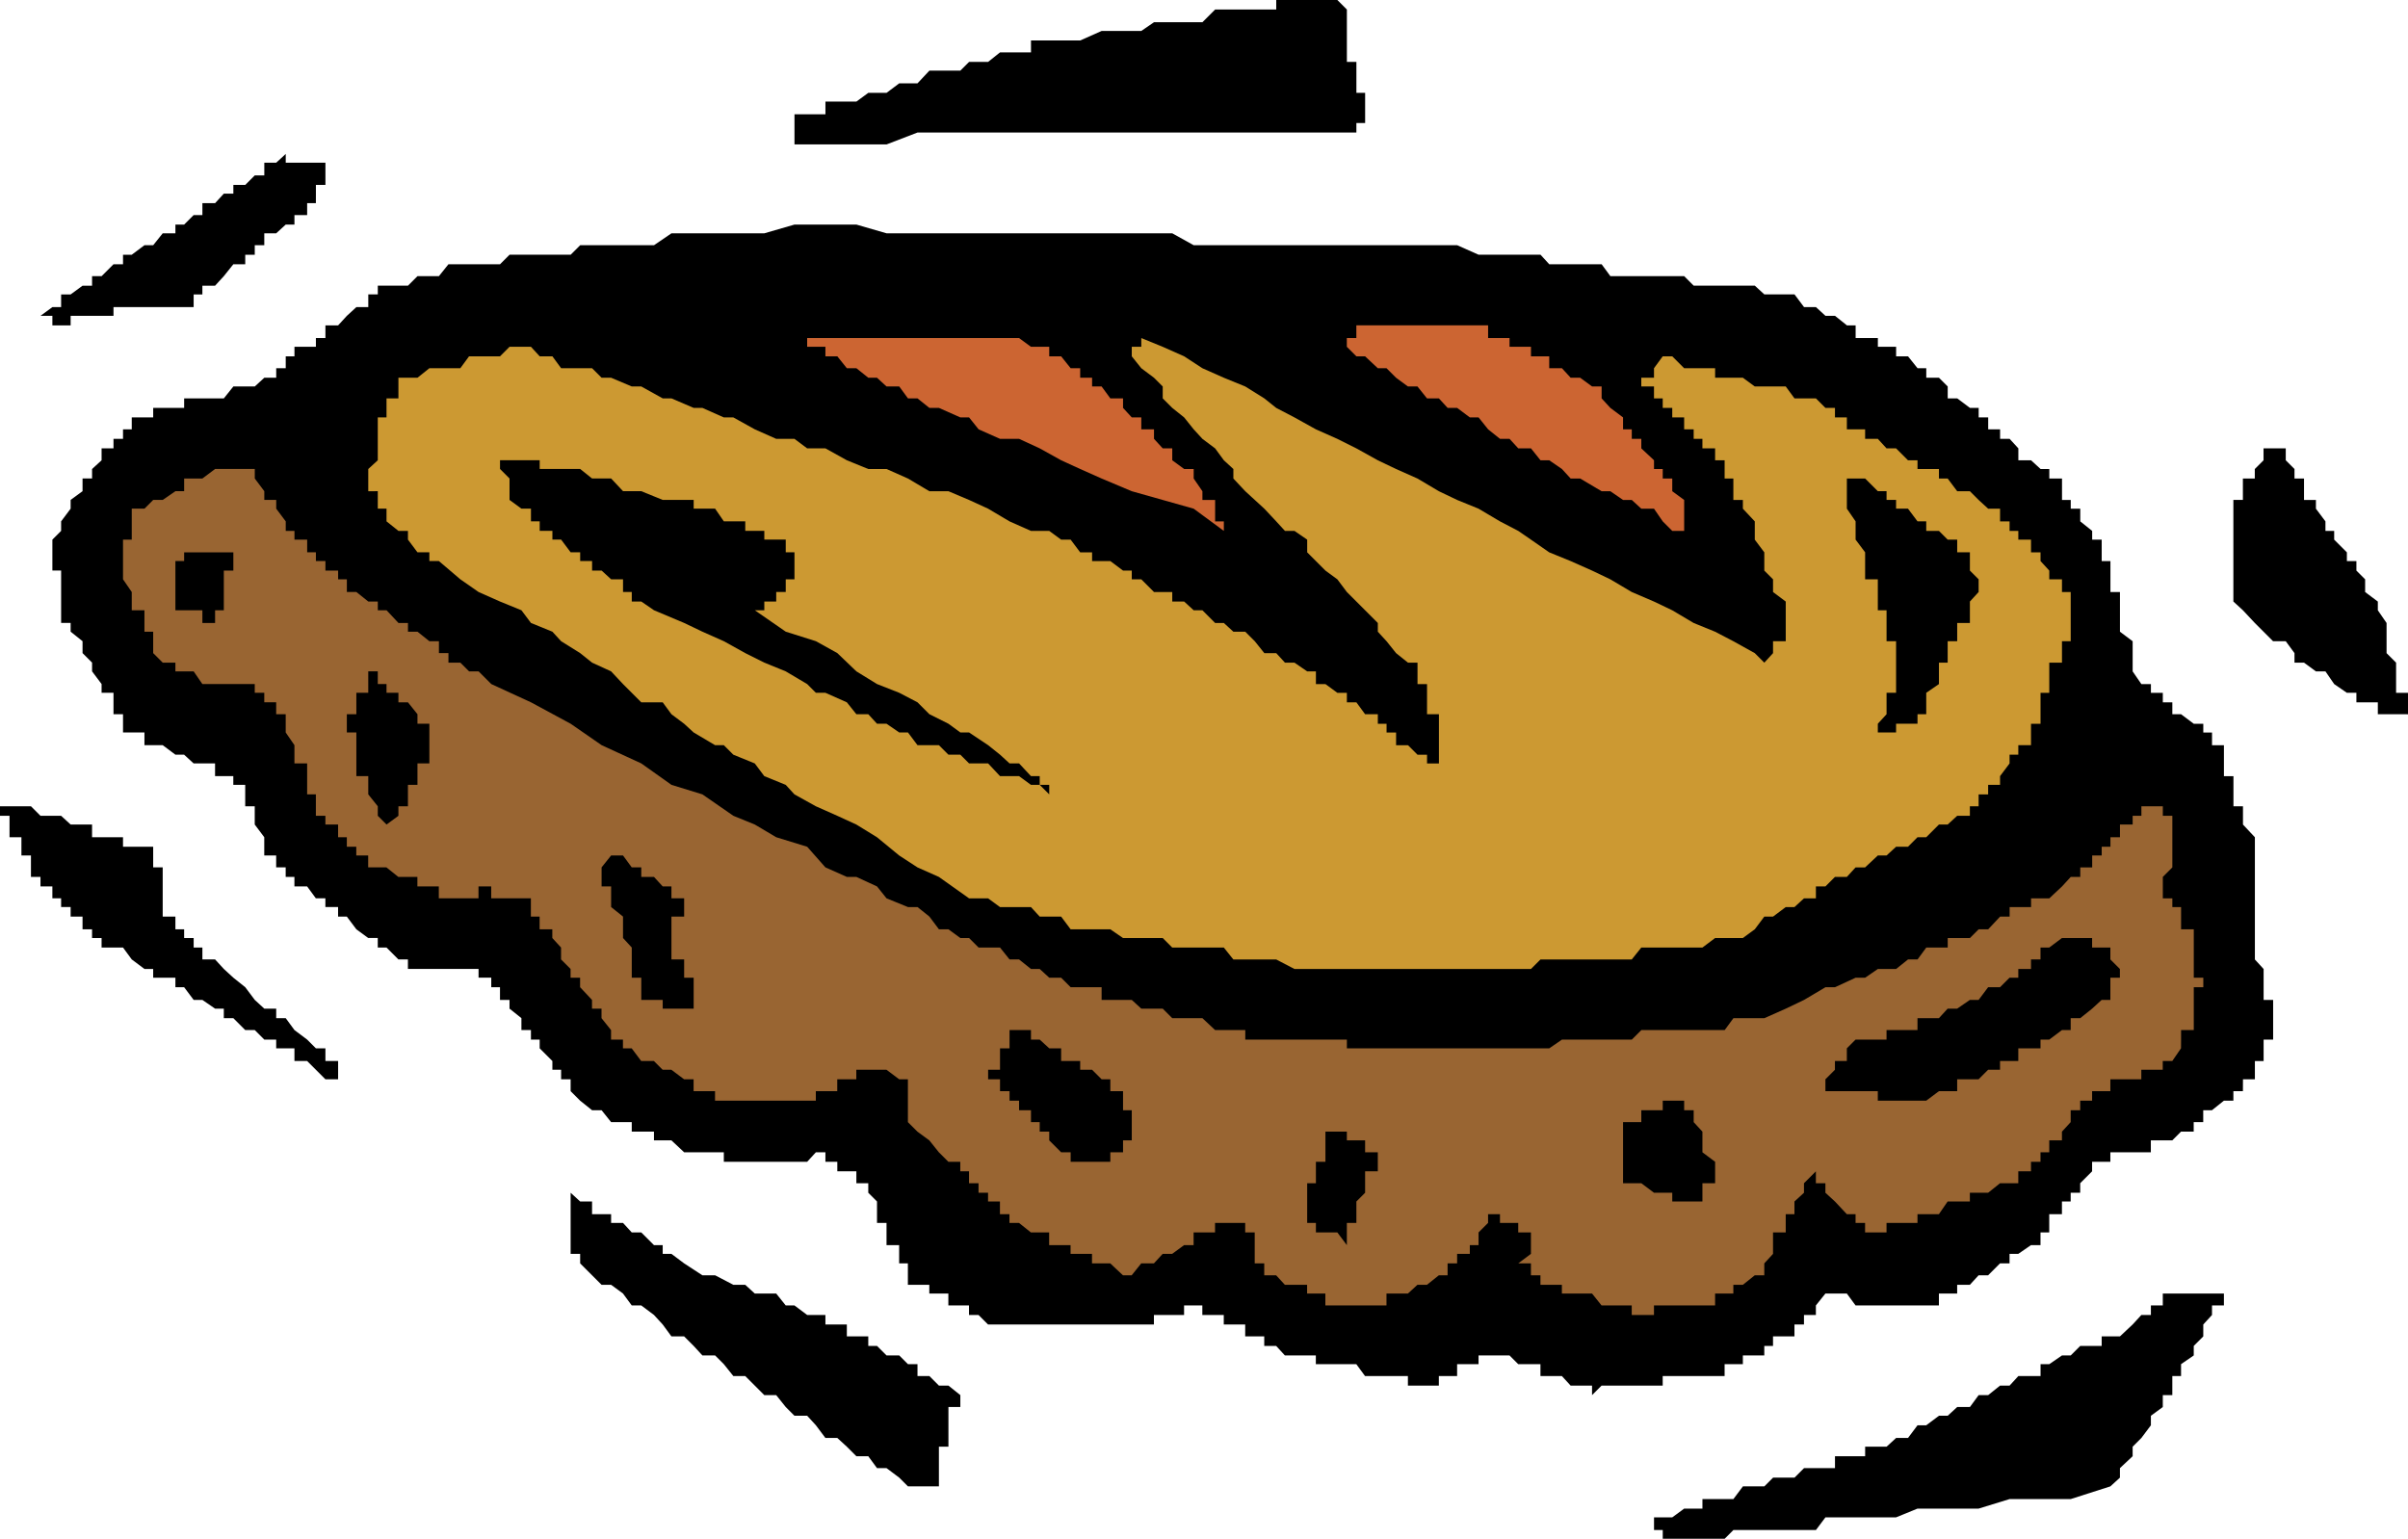 <?xml version="1.0" encoding="UTF-8" standalone="no"?>
<svg
   version="1.0"
   width="129.724mm"
   height="82.906mm"
   id="svg20"
   sodipodi:docname="Pie 06.wmf"
   xmlns:inkscape="http://www.inkscape.org/namespaces/inkscape"
   xmlns:sodipodi="http://sodipodi.sourceforge.net/DTD/sodipodi-0.dtd"
   xmlns="http://www.w3.org/2000/svg"
   xmlns:svg="http://www.w3.org/2000/svg">
  <sodipodi:namedview
     id="namedview20"
     pagecolor="#ffffff"
     bordercolor="#000000"
     borderopacity="0.25"
     inkscape:showpageshadow="2"
     inkscape:pageopacity="0.0"
     inkscape:pagecheckerboard="0"
     inkscape:deskcolor="#d1d1d1"
     inkscape:document-units="mm" />
  <defs
     id="defs1">
    <pattern
       id="WMFhbasepattern"
       patternUnits="userSpaceOnUse"
       width="6"
       height="6"
       x="0"
       y="0" />
  </defs>
  <path
     style="fill:#000000;fill-opacity:1;fill-rule:evenodd;stroke:none"
     d="m 429.694,302.681 -8.08,2.586 h -6.141 -6.302 l -6.302,1.939 h -6.302 -6.141 l -4.363,1.778 h -6.302 -3.717 -4.363 l -1.939,2.586 h -4.363 -1.778 -4.363 -1.939 -2.424 -1.939 l -1.778,1.778 h -1.939 -2.586 -1.778 -1.939 -2.424 -1.939 v -1.778 h -1.778 v -2.586 h 1.778 1.939 l 2.424,-1.778 h 1.939 1.778 v -1.939 h 2.586 1.939 1.778 l 1.939,-2.586 h 2.424 1.939 l 1.778,-1.778 h 2.586 1.778 l 1.939,-1.939 h 2.424 1.939 1.939 v -2.424 h 2.424 1.778 1.939 v -1.939 h 2.586 1.778 l 1.939,-1.778 h 2.424 l 1.939,-2.586 h 1.778 l 2.586,-1.939 h 1.778 l 1.939,-1.778 h 2.586 l 1.778,-2.424 h 1.939 l 2.424,-1.939 h 1.939 l 1.778,-1.939 h 2.586 1.939 v -2.424 h 1.778 l 2.586,-1.778 h 1.778 l 1.939,-1.939 h 2.424 1.939 v -1.939 h 1.778 1.939 l 2.586,-2.424 1.778,-1.939 h 1.939 v -1.939 h 2.424 v -2.424 h 1.939 1.778 2.586 1.939 1.778 2.424 v 2.424 h -2.424 v 1.939 l -1.778,1.939 v 2.424 l -1.939,1.939 v 1.939 l -2.586,1.778 v 2.424 h -1.778 v 1.939 1.939 h -1.939 v 2.424 l -2.424,1.778 v 1.939 l -1.939,2.586 -1.778,1.778 v 1.939 l -2.586,2.424 v 1.939 z"
     id="path1" />
  <path
     style="fill:#000000;fill-opacity:1;fill-rule:evenodd;stroke:none"
     d="m 456.681,222.203 h -1.939 v 1.939 h -1.939 l -2.424,1.939 h -1.778 v 2.424 h -1.939 v 1.939 h -2.586 l -1.778,1.778 h -1.939 -2.424 v 2.424 h -1.939 -1.778 -2.586 -1.939 v 1.939 h -1.778 -1.939 v 1.939 l -2.424,2.424 v 1.939 h -1.939 v 1.778 h -1.778 v 2.586 h -2.586 v 1.778 1.939 h -1.778 v 2.586 h -1.939 l -2.586,1.778 h -1.778 v 1.939 h -1.939 l -2.424,2.424 h -1.939 l -1.778,1.939 h -2.586 v 1.778 h -1.939 -1.778 v 2.424 h -2.586 -1.778 -1.939 -2.424 -1.939 -1.778 -2.586 -1.939 l -1.778,-2.424 h -2.424 -1.939 l -1.939,2.424 v 1.939 h -2.424 v 1.939 h -1.939 v 2.424 h -1.778 -2.586 v 1.939 h -1.778 v 1.939 h -1.939 -2.424 v 1.778 h -1.939 -1.778 v 2.424 h -1.939 -2.586 -1.778 -1.939 -2.424 -1.939 v 1.939 h -1.778 -2.586 -1.939 -1.778 -2.586 -1.778 l -1.939,1.939 v -1.939 h -2.424 -1.939 l -1.778,-1.939 h -2.586 -1.778 v -2.424 h -1.939 -2.586 l -1.778,-1.778 h -1.939 -2.424 -1.939 v 1.778 h -1.778 -2.586 v 2.424 h -1.939 -1.778 v 1.939 h -2.424 -1.939 -1.939 v -1.939 h -2.424 -1.939 -1.778 -2.586 l -1.778,-2.424 h -1.939 -1.939 -2.424 -1.939 v -1.778 h -1.778 -2.586 -1.939 l -1.778,-1.939 h -2.424 v -1.939 h -1.939 -1.939 v -2.424 h -2.424 -1.939 v -1.939 h -1.778 -2.586 v -1.939 h -1.778 -1.939 v 1.939 h -2.424 -1.939 -1.778 v 1.939 h -2.586 -1.939 -1.778 -2.586 -1.778 -1.939 -2.424 -1.939 -1.939 -2.424 -1.939 -1.778 -2.424 -1.939 -1.939 -2.424 l -1.939,-1.939 h -1.939 v -1.939 h -1.778 -2.424 v -2.424 h -1.939 -1.939 v -1.778 h -2.424 -1.939 v -1.939 -2.424 h -1.778 v -1.939 -1.778 H 180.507 v -2.586 -1.939 h -1.939 v -1.778 -2.586 l -1.778,-1.778 v -1.939 h -2.424 v -2.424 h -1.939 -1.939 v -1.939 h -2.424 v -1.939 h -1.939 l -1.778,1.939 h -2.586 -1.778 -1.939 -2.424 -1.939 -1.939 -2.424 -1.939 v -1.939 h -1.778 -2.586 -1.778 -1.939 l -2.586,-2.424 h -1.778 -1.778 v -1.778 h -2.586 -1.939 v -1.939 h -1.778 -2.424 l -1.939,-2.424 h -1.939 l -2.424,-1.939 -1.939,-1.939 v -2.424 h -1.939 v -1.939 h -1.778 v -1.778 l -2.586,-2.586 v -1.778 h -1.778 v -1.939 h -1.939 v -2.424 l -2.424,-1.939 v -1.778 h -1.939 v -2.586 h -1.778 v -1.939 h -2.586 v -1.778 h -1.939 -1.778 -2.424 -1.939 -1.939 -2.424 -1.939 v -1.939 h -1.939 l -2.424,-2.424 h -1.778 v -1.939 h -1.939 l -2.424,-1.778 -1.939,-2.586 h -1.778 v -1.939 h -2.586 v -1.778 h -1.939 l -1.778,-2.424 h -2.586 v -1.939 h -1.778 v -1.939 h -1.939 v -2.424 h -2.424 v -1.778 -1.939 l -1.939,-2.586 v -1.778 -1.939 h -1.939 v -2.424 -1.939 h -2.424 v -1.778 h -1.939 -1.778 v -2.586 h -2.586 -1.778 l -1.939,-1.778 H 35.714 l -2.586,-1.939 h -1.939 -1.778 v -2.586 H 26.826 25.048 v -1.778 -1.939 h -1.939 v -2.424 -1.939 h -2.424 v -1.778 l -1.939,-2.586 v -1.778 l -1.939,-1.939 v -2.424 l -2.424,-1.939 v -1.778 h -1.939 v -2.586 -1.778 -1.939 -2.586 -1.778 h -1.778 v -1.939 -1.778 -2.586 l 1.778,-1.778 v -1.939 l 1.939,-2.586 v -1.778 l 2.424,-1.778 v -2.586 h 1.939 V 95.507 l 1.939,-1.778 v -2.424 h 2.424 v -1.939 h 1.939 v -1.939 h 1.778 v -2.424 h 2.586 1.778 v -1.939 h 1.939 2.586 1.778 V 81.124 h 1.939 1.778 2.586 1.778 l 1.939,-2.424 h 2.424 1.939 l 1.939,-1.778 h 2.424 v -1.939 h 1.939 v -2.424 h 1.778 v -1.939 h 2.586 1.778 v -1.778 h 1.939 v -2.586 h 2.586 l 1.778,-1.939 1.939,-1.778 h 2.424 v -2.586 h 1.939 v -1.778 h 1.778 2.424 1.939 l 1.939,-1.939 h 2.424 1.939 l 1.939,-2.424 h 2.424 1.778 1.939 2.586 1.778 l 1.939,-1.939 h 2.424 1.939 1.778 2.586 3.717 l 1.939,-1.939 h 2.424 3.878 2.424 3.717 2.586 l 3.555,-2.424 h 4.525 4.363 6.141 3.878 l 6.141,-1.778 h 6.302 6.302 l 6.141,1.778 h 6.302 6.302 4.202 6.302 6.302 3.717 6.302 4.363 4.363 3.717 6.302 l 4.363,2.424 h 4.363 3.717 2.424 3.878 4.202 4.525 1.778 4.363 1.939 3.717 2.586 1.778 1.939 2.424 1.939 1.939 2.424 1.778 1.939 l 4.363,1.939 h 1.939 2.424 1.939 1.778 2.586 1.939 l 1.778,1.939 h 2.586 1.778 1.939 2.424 1.939 l 1.778,2.424 h 2.586 1.778 1.939 2.586 3.717 2.424 l 1.939,1.939 h 1.778 2.586 1.939 1.778 1.939 2.424 l 1.939,1.778 h 1.778 2.586 1.778 l 1.939,2.586 h 2.424 l 1.939,1.778 h 1.939 l 2.424,1.939 h 1.778 v 2.586 h 1.939 2.586 v 1.778 h 1.778 1.939 v 1.939 h 2.424 l 1.939,2.424 h 1.778 v 1.939 h 2.586 l 1.778,1.778 v 2.424 h 1.939 l 2.586,1.939 h 1.778 v 1.939 h 1.939 v 2.424 h 2.424 v 1.939 h 1.939 l 1.778,1.939 v 2.424 h 2.586 l 1.939,1.778 h 1.778 v 1.939 h 2.586 v 2.586 1.778 h 1.778 v 1.778 h 1.939 v 2.586 l 2.424,1.939 v 1.778 h 1.939 v 2.586 1.778 h 1.778 v 1.939 1.778 2.586 h 1.939 v 1.939 1.778 2.586 1.778 l 2.586,1.939 v 2.424 1.939 1.778 l 1.778,2.586 h 1.939 v 1.778 h 2.424 v 1.939 h 1.939 v 2.424 h 1.778 l 2.586,1.939 h 1.939 v 1.778 h 1.778 v 2.586 h 2.424 v 1.939 1.778 2.586 h 1.939 v 1.778 1.939 2.424 h 1.939 v 1.939 1.778 l 2.424,2.586 v 1.939 1.778 2.424 1.939 1.939 2.424 1.778 1.939 2.586 1.778 1.939 2.424 l 1.778,1.939 v 1.778 1.939 2.586 h 1.939 v 1.778 1.939 2.424 1.939 h -1.939 v 1.778 2.586 h -1.778 v 1.778 1.939 h -2.424 z"
     id="path2" />
  <path
     style="fill:#000000;fill-opacity:1;fill-rule:evenodd;stroke:none"
     d="m 487.87,145.442 h -1.939 -1.778 v -2.424 h -2.586 -1.778 v -1.939 h -1.939 l -2.586,-1.778 -1.778,-2.586 h -1.939 l -2.424,-1.778 h -1.939 v -1.939 l -1.778,-2.424 h -2.586 l -1.939,-1.939 -1.778,-1.778 -2.424,-2.586 -1.939,-1.778 v -1.939 -2.586 -1.778 -1.939 -1.778 -2.586 -1.778 -1.939 -2.586 -1.778 h 1.939 v -1.778 -2.586 h 2.424 V 95.507 l 1.778,-1.778 v -2.424 h 1.939 v -1.939 1.939 h 2.586 v 2.424 l 1.778,1.778 v 1.939 h 1.939 v 2.586 1.778 h 2.424 v 1.778 l 1.939,2.586 v 1.939 h 1.778 v 1.778 l 2.586,2.586 v 1.778 h 1.939 v 1.939 l 1.778,1.778 v 2.586 l 2.586,1.939 v 1.778 l 1.778,2.586 v 1.778 1.939 2.424 l 1.939,1.939 v 1.778 2.586 1.778 h 2.424 v 1.939 2.424 z"
     id="path3" />
  <path
     style="fill:#996532;fill-opacity:1;fill-rule:evenodd;stroke:none"
     d="m 444.076,213.476 -1.778,2.586 h -1.939 v 1.778 h -2.424 -1.939 v 1.939 h -1.778 -2.586 -1.939 v 2.424 h -1.778 -1.939 v 1.939 h -2.424 v 1.939 h -1.939 v 2.424 l -1.778,1.939 v 1.778 h -2.586 v 2.424 h -1.778 v 1.939 h -1.939 v 1.939 h -2.586 v 2.424 h -1.778 -1.939 l -2.424,1.939 h -1.939 -1.778 v 1.778 h -2.586 -1.939 l -1.778,2.586 h -2.586 -1.778 v 1.778 h -1.939 -2.424 -1.939 v 1.939 h -1.778 -2.586 v -1.939 h -1.939 v -1.778 h -1.778 l -2.424,-2.586 -1.939,-1.778 v -1.939 h -1.939 v -2.424 l -2.424,2.424 v 1.939 l -1.939,1.778 v 2.586 h -1.778 v 1.778 1.939 h -2.586 v 2.586 1.778 l -1.778,1.939 v 2.424 h -1.939 l -2.424,1.939 h -1.939 v 1.778 h -1.778 -1.939 v 2.424 h -2.586 -1.778 -1.939 -2.424 -1.939 -1.778 v 1.939 h -2.586 -1.939 v -1.939 h -1.778 -2.586 -1.778 l -1.939,-2.424 h -2.424 -1.939 -1.778 v -1.778 h -2.586 -1.778 v -1.939 h -1.939 v -2.424 h -2.586 l 2.586,-1.939 v -1.778 -2.586 h -2.586 v -1.939 h -1.778 -1.939 v -1.778 h -2.424 v 1.778 l -1.939,1.939 v 2.586 h -1.778 v 1.778 h -2.586 v 1.939 h -1.939 v 2.424 h -1.778 l -2.424,1.939 h -1.939 l -1.939,1.778 h -2.424 -1.939 v 2.424 h -1.778 -2.586 -1.778 -1.939 -1.939 -2.424 v -2.424 h -1.939 -1.778 v -1.778 h -2.586 -1.939 l -1.778,-1.939 h -2.424 v -2.424 h -1.939 v -1.939 -1.778 -2.586 h -1.939 v -1.939 h -2.424 -1.939 -1.778 v 1.939 h -2.586 -1.778 v 2.586 h -1.939 l -2.424,1.778 h -1.939 l -1.778,1.939 h -2.586 l -1.939,2.424 h -1.778 l -2.586,-2.424 h -1.778 -1.939 v -1.939 h -2.424 -1.939 v -1.778 h -1.939 -2.424 v -2.586 h -1.939 -1.778 l -2.424,-1.939 h -1.939 v -1.778 h -1.939 v -2.586 h -2.424 V 242.888 h -1.939 v -1.939 h -1.939 v -2.424 h -1.778 v -1.939 h -2.424 l -1.939,-1.939 -1.939,-2.424 -2.424,-1.778 -1.939,-1.939 v -2.424 -1.939 -1.939 -2.424 h 1.939 -1.939 -1.778 l -2.586,-1.939 h -1.939 -1.778 -2.424 v 1.939 h -1.939 -1.939 v 2.424 h -2.424 -1.939 v 1.939 h -1.778 -2.586 -1.778 -1.939 -2.424 -1.939 -1.939 -2.424 -1.939 -1.778 v -1.939 h -2.586 -1.778 v -2.424 h -1.939 l -2.586,-1.939 h -1.778 l -1.778,-1.778 h -2.586 l -1.939,-2.586 h -1.778 v -1.778 h -2.424 v -1.939 l -1.939,-2.424 v -1.939 h -1.939 v -1.778 l -2.424,-2.586 v -1.939 h -1.939 v -1.778 l -1.939,-1.939 v -2.424 l -1.778,-1.939 v -1.778 h -2.586 v -2.586 h -1.778 v -1.939 -1.778 h -1.939 -2.424 -1.939 -1.778 v -2.424 h -2.586 v 2.424 h -1.939 -1.778 -2.424 -1.939 v -2.424 h -1.939 -2.424 v -1.939 h -1.939 -1.939 l -2.424,-1.939 h -1.778 -1.939 v -2.424 h -2.424 v -1.778 H 70.619 v -1.939 h -1.778 v -2.586 h -2.586 v -1.778 h -1.939 v -1.939 -2.424 h -1.778 v -1.939 -1.778 -2.586 h -2.586 v -1.778 -1.939 l -1.778,-2.586 v -1.778 -1.939 h -1.939 v -2.424 h -2.424 v -1.939 h -1.939 v -1.778 H 49.934 47.51 45.571 43.794 41.208 L 39.43,136.715 H 37.491 35.714 v -1.778 h -2.586 l -1.939,-1.939 v -2.424 -1.939 h -1.778 v -1.778 -2.586 H 26.826 v -1.778 -1.939 l -1.778,-2.586 v -1.778 -1.939 -1.778 -2.586 h 1.778 v -1.778 -1.939 -2.586 h 2.586 l 1.778,-1.778 h 1.939 l 2.586,-1.778 h 1.778 v -2.586 h 1.939 1.778 l 2.586,-1.939 h 1.778 1.939 2.424 1.939 v 1.939 l 1.939,2.586 v 1.778 h 2.424 v 1.778 l 1.939,2.586 v 1.939 h 1.778 v 1.778 h 2.586 v 2.586 h 1.778 v 1.778 h 1.939 v 1.939 h 2.586 v 1.778 h 1.778 v 2.586 h 1.939 l 2.424,1.939 h 1.939 v 1.778 h 1.778 l 2.424,2.586 h 1.939 v 1.778 h 1.939 l 2.424,1.939 h 1.939 v 2.424 h 1.939 v 1.939 h 2.424 l 1.778,1.778 h 1.939 l 2.586,2.586 8.08,3.717 8.08,4.363 6.302,4.363 8.08,3.717 6.141,4.363 6.302,1.939 6.302,4.363 4.363,1.778 4.363,2.586 6.302,1.939 3.717,4.202 4.363,1.939 h 1.939 l 4.202,1.939 1.939,2.424 4.363,1.778 h 1.939 l 2.424,1.939 1.939,2.586 h 1.939 l 2.424,1.778 h 1.778 l 1.939,1.939 h 1.939 2.424 l 1.939,2.424 h 1.939 l 2.424,1.939 h 1.778 l 1.939,1.778 h 2.424 l 1.939,1.939 h 1.939 2.424 1.939 v 2.586 h 1.778 2.586 1.778 l 1.939,1.778 h 2.586 1.778 l 1.939,1.939 h 2.424 1.939 1.778 l 2.586,2.424 h 1.778 1.939 2.424 v 1.939 h 1.939 1.939 2.424 1.778 1.939 2.586 1.778 1.939 2.424 1.939 v 1.778 h 1.939 1.778 2.586 1.778 1.939 2.424 1.939 1.939 2.424 1.778 1.939 2.586 1.778 1.939 2.424 1.939 1.778 2.586 1.939 1.778 l 2.586,-1.778 h 1.778 1.939 2.424 1.939 1.778 2.586 1.778 l 1.939,-1.939 h 2.586 1.778 1.939 2.424 1.939 1.778 2.586 1.939 l 1.778,-2.424 h 1.939 4.363 l 4.363,-1.939 3.717,-1.778 4.363,-2.586 h 1.939 l 4.202,-1.939 h 1.939 l 2.586,-1.778 h 3.717 l 2.424,-1.939 h 1.939 l 1.778,-2.424 h 2.586 1.778 v -1.939 h 1.939 2.586 l 1.778,-1.778 h 1.939 l 2.424,-2.586 h 1.939 v -1.939 h 1.778 2.586 v -1.778 h 1.939 1.778 l 2.586,-2.424 1.778,-1.939 h 1.939 v -1.939 h 2.424 v -2.424 h 1.939 v -1.778 h 1.778 v -1.939 h 1.939 v -2.586 h 2.586 v -1.778 h 1.778 v -1.939 h 1.939 2.424 v -2.424 2.424 1.939 h 1.939 v 1.778 2.586 1.939 1.778 2.424 l -1.939,1.939 v 1.939 2.424 h 1.939 v 1.778 h 1.778 v 1.939 2.586 h 2.586 v 1.778 1.939 2.424 1.939 1.778 h 1.939 v 1.939 h -1.939 v 2.586 1.778 1.939 2.424 h -2.586 v 1.939 z"
     id="path4" />
  <path
     style="fill:#000000;fill-opacity:1;fill-rule:evenodd;stroke:none"
     d="m 427.916,203.619 -1.939,1.778 -2.424,1.939 h -1.939 v 2.424 h -1.778 l -2.586,1.939 h -1.778 v 1.778 h -1.939 -2.586 v 2.586 h -1.778 -1.939 v 1.778 h -2.424 l -1.939,1.939 h -1.778 -2.586 v 2.424 h -1.939 -1.778 l -2.586,1.939 h -1.778 -1.939 -2.424 -1.939 -1.778 v -1.939 h -2.586 -1.939 -1.778 -2.424 -1.939 v -2.424 l 1.939,-1.939 v -1.778 h 2.424 v -2.586 l 1.778,-1.778 h 1.939 2.586 1.778 v -1.939 h 1.939 2.424 1.939 v -2.424 h 1.778 2.586 l 1.778,-1.939 h 1.939 l 2.586,-1.778 h 1.778 l 1.939,-2.586 h 2.424 l 1.939,-1.939 h 1.778 v -1.778 h 2.586 v -1.939 h 1.939 v -2.424 h 1.778 l 2.586,-1.939 h 1.778 1.939 2.424 v 1.939 h 1.939 1.778 v 2.424 l 1.939,1.939 v 1.778 h -1.939 v 1.939 2.586 z"
     id="path5" />
  <path
     style="fill:#cc9932;fill-opacity:1;fill-rule:evenodd;stroke:none"
     d="m 413.534,149.159 v 2.586 h -2.586 v 1.939 h -1.778 v 1.778 l -1.939,2.586 v 1.778 h -2.424 v 1.939 h -1.939 v 2.424 h -1.778 v 1.939 h -2.586 l -1.939,1.778 h -1.778 l -2.586,2.586 h -1.778 l -1.939,1.939 h -2.424 l -1.939,1.778 h -1.778 l -2.586,2.424 h -1.939 l -1.778,1.939 h -2.424 l -1.939,1.939 h -1.939 v 2.424 h -2.424 l -1.939,1.778 h -1.778 l -2.586,1.939 h -1.778 l -1.939,2.586 -2.424,1.778 h -1.939 -3.717 l -2.586,1.939 h -1.778 -4.363 -1.939 -4.363 l -1.939,2.424 h -1.778 -4.363 -1.939 -4.363 -1.778 -4.363 l -1.939,1.939 h -2.586 -3.717 -2.424 -1.939 -4.363 -1.939 -1.778 -2.424 -1.939 -4.363 -1.939 -1.778 -2.586 -1.778 -1.939 -1.939 -2.424 -6.302 l -3.717,-1.939 h -4.363 -4.363 l -1.939,-2.424 h -4.363 -3.717 -2.424 l -1.939,-1.939 h -4.363 -1.939 -1.778 l -2.586,-1.778 h -1.778 -1.939 -2.424 -1.939 l -1.939,-2.586 h -2.424 -1.939 l -1.778,-1.939 h -2.424 -1.939 -1.939 l -2.424,-1.778 h -1.939 -1.939 l -6.141,-4.363 -4.363,-1.939 -3.717,-2.424 -4.525,-3.717 -4.202,-2.586 -3.878,-1.778 -4.363,-1.939 -4.363,-2.424 -1.778,-1.939 -4.363,-1.778 -1.939,-2.586 -4.363,-1.778 -1.939,-1.939 h -1.778 l -4.363,-2.586 -1.939,-1.778 -2.586,-1.939 -1.778,-2.424 h -4.363 l -1.939,-1.939 -1.778,-1.778 -2.424,-2.586 -3.878,-1.778 -2.424,-1.939 -3.878,-2.424 -1.778,-1.939 -4.363,-1.778 -1.939,-2.586 -4.363,-1.778 -4.363,-1.939 -3.717,-2.586 -4.363,-3.717 h -1.939 v -1.778 h -2.424 l -1.939,-2.586 v -1.778 h -1.939 l -2.424,-1.939 v -2.586 h -1.778 v -1.778 -1.778 H 74.982 V 97.446 95.507 l 1.939,-1.778 v -2.424 -1.939 -1.939 -2.424 h 1.778 V 83.063 81.124 h 2.424 v -2.424 -1.778 h 1.939 1.939 l 2.424,-1.939 h 1.939 1.939 2.424 l 1.778,-2.424 h 1.939 2.586 1.778 l 1.939,-1.939 h 2.424 1.939 l 1.778,1.939 h 2.586 l 1.778,2.424 h 3.878 2.424 l 1.939,1.939 h 1.939 l 4.202,1.778 h 1.939 l 4.363,2.424 h 1.778 l 4.525,1.939 h 1.778 l 4.363,1.939 h 1.939 l 4.363,2.424 4.363,1.939 h 3.717 l 2.586,1.939 h 3.717 l 4.363,2.424 4.363,1.778 h 3.717 l 4.363,1.939 4.363,2.586 h 3.878 l 4.202,1.778 3.878,1.778 4.363,2.586 4.363,1.939 h 3.717 l 2.424,1.778 h 1.939 l 1.939,2.586 h 2.424 v 1.778 h 1.939 1.778 l 2.586,1.939 h 1.778 v 1.778 h 1.939 l 2.586,2.586 h 1.778 1.939 v 1.939 h 2.424 l 1.939,1.778 h 1.778 l 2.586,2.586 h 1.778 l 1.939,1.778 h 2.424 l 1.939,1.939 1.939,2.424 h 2.424 l 1.778,1.939 h 1.939 l 2.586,1.778 h 1.778 v 2.586 h 1.939 l 2.424,1.778 h 1.939 v 1.939 h 1.939 l 1.778,2.424 h 2.586 v 1.939 h 1.778 v 1.778 h 1.939 v 2.586 h 2.424 l 1.939,1.939 h 1.939 v 1.778 h 2.424 v -1.778 -1.939 -2.586 -1.778 -1.939 h -2.424 v -2.424 -1.939 -1.778 h -1.939 v -2.586 -1.778 h -1.939 l -2.424,-1.939 -1.939,-2.424 -1.778,-1.939 v -1.778 l -2.586,-2.586 -1.778,-1.778 -1.939,-1.939 -1.939,-2.586 -2.424,-1.778 -1.939,-1.939 -1.778,-1.778 v -2.586 l -2.586,-1.778 h -1.939 l -1.778,-1.939 -2.424,-2.586 -1.939,-1.778 -1.939,-1.778 -2.424,-2.586 V 95.507 l -1.939,-1.778 -1.778,-2.424 -2.586,-1.939 -1.778,-1.939 -1.939,-2.424 -2.424,-1.939 -1.939,-1.939 v -2.424 l -1.778,-1.778 -2.586,-1.939 -1.939,-2.424 v -1.939 h 1.939 v -1.778 l 4.363,1.778 4.363,1.939 3.717,2.424 4.363,1.939 4.363,1.778 3.878,2.424 2.424,1.939 3.717,1.939 4.363,2.424 4.363,1.939 3.878,1.939 4.363,2.424 3.717,1.778 4.363,1.939 4.363,2.586 3.717,1.778 4.363,1.778 4.363,2.586 3.717,1.939 2.586,1.778 3.717,2.586 4.363,1.778 4.363,1.939 3.717,1.778 4.363,2.586 4.525,1.939 3.717,1.778 4.363,2.586 4.363,1.778 3.717,1.939 4.363,2.424 1.939,1.939 1.778,-1.939 v -2.424 h 2.586 v -1.939 -1.778 -2.586 -1.778 l -2.586,-1.939 v -2.586 l -1.778,-1.778 v -1.939 -1.778 l -1.939,-2.586 v -1.778 -1.939 l -2.424,-2.586 v -1.778 h -1.939 v -1.778 -2.586 h -1.778 V 95.507 93.729 h -1.939 v -2.424 h -2.586 v -1.939 h -1.778 v -1.939 h -1.939 v -2.424 h -2.424 v -1.939 h -1.939 V 81.124 h -1.778 v -2.424 h -2.586 v -1.778 h 2.586 v -1.939 l 1.778,-2.424 h 1.939 l 2.424,2.424 h 1.939 1.778 2.586 v 1.939 h 1.939 1.778 1.939 l 2.424,1.778 h 1.939 1.778 2.586 l 1.778,2.424 h 1.939 2.424 l 1.939,1.939 h 1.939 v 1.939 h 2.424 v 2.424 h 1.778 1.939 v 1.939 h 2.586 l 1.778,1.939 h 1.939 l 2.424,2.424 h 1.939 v 1.778 h 1.778 2.586 v 1.939 h 1.778 l 1.939,2.586 h 2.586 l 1.778,1.778 1.939,1.778 h 2.424 v 2.586 h 1.939 v 1.939 h 1.778 v 1.778 h 2.586 v 2.586 h 1.939 v 1.778 l 1.778,1.939 v 1.778 h 2.586 v 2.586 h 1.778 v 1.939 1.778 2.586 1.778 1.939 h -1.778 v 2.424 1.939 h -2.586 v 1.778 2.586 1.778 h -1.778 v 1.939 2.424 1.939 h -1.939 z"
     id="path6" />
  <path
     style="fill:#000000;fill-opacity:1;fill-rule:evenodd;stroke:none"
     d="m 344.854,244.666 h -1.939 -2.424 V 242.888 h -1.939 -1.778 l -2.586,-1.939 h -1.939 -1.778 v -2.424 -1.939 -1.939 -2.424 -1.778 -1.939 h 1.778 1.939 v -2.424 h 2.586 1.778 v -1.939 h 1.939 2.424 v 1.939 h 1.939 v 2.424 l 1.778,1.939 v 1.778 2.424 l 2.586,1.939 v 1.939 2.424 h -2.586 v 1.939 1.778 z"
     id="path7" />
  <path
     style="fill:#000000;fill-opacity:1;fill-rule:evenodd;stroke:none"
     d="m 390.425,145.442 v 1.939 h -1.939 -2.424 v 1.778 h -1.939 -1.778 v -1.778 l 1.778,-1.939 v -2.424 -1.939 h 1.939 v -1.778 -2.586 -1.778 -1.939 -2.424 h -1.939 v -1.939 -1.778 -2.586 h -1.778 v -1.778 -1.939 -2.586 h -2.586 v -1.778 -1.939 -1.778 l -1.939,-2.586 v -1.778 -1.939 l -1.778,-2.586 v -1.778 -1.778 -2.586 h 1.778 v -1.939 1.939 h 1.939 l 2.586,2.586 h 1.778 v 1.778 h 1.939 v 1.778 h 2.424 l 1.939,2.586 h 1.778 v 1.939 h 2.586 l 1.778,1.778 h 1.939 v 2.586 h 2.586 v 1.778 1.939 l 1.778,1.778 v 2.586 l -1.778,1.939 v 1.778 2.586 h -2.586 v 1.778 1.939 h -1.939 v 2.424 1.939 h -1.778 v 1.778 2.586 l -2.586,1.778 v 1.939 2.424 z"
     id="path8" />
  <path
     style="fill:#000000;fill-opacity:1;fill-rule:evenodd;stroke:none"
     d="m 274.235,253.554 -1.939,-2.586 h -2.424 -1.939 v -1.939 h -1.778 v -1.778 -2.586 -1.778 -1.939 h 1.778 v -2.424 -1.939 h 1.939 v -1.939 -2.424 -1.778 h 2.424 1.939 v 1.778 h 1.939 1.778 v 2.424 h 2.586 1.778 -1.778 v 1.939 1.939 h -2.586 v 2.424 1.939 l -1.778,1.778 v 2.586 1.778 h -1.939 v 1.939 z"
     id="path9" />
  <path
     style="fill:#cc6532;fill-opacity:1;fill-rule:evenodd;stroke:none"
     d="m 342.915,108.112 h -2.424 l -1.939,-1.939 -1.778,-2.586 h -2.586 l -1.939,-1.778 h -1.778 l -2.586,-1.778 h -1.778 l -4.363,-2.586 h -1.939 l -1.778,-1.939 -2.586,-1.778 h -1.778 l -1.939,-2.424 h -2.586 l -1.778,-1.939 h -1.939 l -2.424,-1.939 -1.939,-2.424 h -1.778 l -2.586,-1.939 h -1.939 l -1.778,-1.939 h -2.424 l -1.939,-2.424 h -1.939 l -2.424,-1.778 -1.939,-1.939 h -1.778 l -2.586,-2.424 h -1.778 l -1.939,-1.939 v -1.778 h 1.939 v -2.586 h 1.778 2.586 1.778 1.939 2.424 1.939 1.939 2.424 1.778 1.939 2.586 1.778 1.939 v 2.586 h 2.424 1.939 v 1.778 h 1.778 2.586 v 1.939 h 1.939 1.778 v 2.424 h 2.586 l 1.778,1.939 h 1.939 l 2.424,1.778 h 1.939 v 2.424 l 1.778,1.939 2.586,1.939 v 2.424 h 1.778 v 1.939 h 1.939 v 1.939 l 2.586,2.424 v 1.778 h 1.778 v 1.939 h 1.939 v 2.586 l 2.424,1.778 v 1.778 2.586 z"
     id="path10" />
  <path
     style="fill:#000000;fill-opacity:1;fill-rule:evenodd;stroke:none"
     d="m 228.664,234.646 h -2.586 v 1.939 h -1.778 -1.939 -2.424 -1.939 v -1.939 h -1.939 l -2.424,-2.424 v -1.778 h -1.939 v -1.939 h -1.778 v -2.424 h -2.424 v -1.939 h -1.939 v -1.939 h -1.939 v -2.424 h -2.424 v -1.939 h 2.424 v -1.778 -2.586 h 1.939 v -1.778 -1.939 h 1.939 2.424 v 1.939 h 1.778 l 1.939,1.778 h 2.424 v 2.586 h 1.939 1.939 v 1.778 h 2.424 l 1.939,1.939 h 1.778 v 2.424 h 2.586 v 1.939 1.939 h 1.778 v 2.424 1.939 1.778 h -1.778 z"
     id="path11" />
  <path
     style="fill:#000000;fill-opacity:1;fill-rule:evenodd;stroke:none"
     d="m 191.173,302.681 h -1.939 -2.424 -1.939 l -1.778,-1.778 -2.586,-1.939 h -1.939 l -1.778,-2.424 h -2.424 l -1.939,-1.939 -1.939,-1.778 h -2.424 l -1.939,-2.586 -1.778,-1.939 h -2.586 l -1.778,-1.778 -1.939,-2.424 h -2.424 l -1.939,-1.939 -1.939,-1.939 h -2.424 l -1.939,-2.424 -1.778,-1.778 h -2.586 l -1.778,-1.939 -1.939,-1.939 h -2.586 l -1.778,-2.424 -1.778,-1.939 -2.586,-1.939 h -1.939 l -1.778,-2.424 -2.424,-1.778 h -1.939 l -1.939,-1.939 -2.424,-2.424 v -1.939 h -1.939 v -1.778 -2.586 h -1.939 1.939 v -1.939 -1.778 -2.586 -1.778 l 1.939,1.778 h 2.424 v 2.586 h 1.939 1.939 v 1.778 h 2.424 l 1.778,1.939 h 1.939 l 2.586,2.586 h 1.778 v 1.778 h 1.778 l 2.586,1.939 3.717,2.424 h 2.586 l 3.717,1.939 h 2.424 l 1.939,1.778 h 1.939 2.424 l 1.939,2.424 h 1.778 l 2.586,1.939 h 1.778 1.939 v 1.939 h 2.424 1.939 v 2.424 h 1.939 2.424 v 1.939 h 1.778 l 1.939,1.939 h 2.586 l 1.778,1.778 h 1.939 v 2.424 h 2.424 l 1.939,1.939 h 1.939 l 2.424,1.939 v 2.424 h -2.424 v 1.778 1.939 2.586 1.778 h -1.939 v 1.939 2.424 1.939 z"
     id="path12" />
  <path
     style="fill:#cc6532;fill-opacity:1;fill-rule:evenodd;stroke:none"
     d="m 249.187,108.112 -6.141,-4.525 -6.302,-1.778 -6.302,-1.778 -6.141,-2.586 -4.363,-1.939 -3.878,-1.778 -4.363,-2.424 -4.202,-1.939 h -3.878 l -4.363,-1.939 -1.939,-2.424 h -1.778 l -4.363,-1.939 h -1.939 l -2.424,-1.939 h -1.939 l -1.778,-2.424 H 180.507 l -1.939,-1.778 h -1.778 l -2.424,-1.939 h -1.939 l -1.939,-2.424 h -2.424 v -1.939 h -1.939 -1.778 v -1.778 h -2.586 2.586 3.717 2.424 3.878 2.424 1.778 1.939 2.586 1.778 1.939 2.424 1.939 1.939 2.424 1.778 1.939 1.939 2.424 1.939 1.939 l 2.424,1.778 h 1.778 1.939 v 1.939 h 2.424 l 1.939,2.424 h 1.939 v 1.939 h 2.424 v 1.778 h 1.939 l 1.778,2.424 h 2.586 v 1.939 l 1.778,1.939 h 1.939 v 2.424 h 2.586 v 1.939 l 1.778,1.939 h 1.939 v 2.424 l 2.424,1.778 h 1.939 v 1.939 l 1.778,2.586 v 1.778 h 2.586 v 1.778 2.586 h 1.778 z"
     id="path13" />
  <path
     style="fill:#000000;fill-opacity:1;fill-rule:evenodd;stroke:none"
     d="m 213.635,161.764 -1.939,-1.939 h -1.778 l -2.424,-1.778 h -1.939 -1.939 l -2.424,-2.586 h -1.939 -1.939 l -1.778,-1.778 h -2.424 l -1.939,-1.939 h -1.939 -2.424 l -1.939,-2.586 h -1.778 l -2.586,-1.778 h -1.939 l -1.778,-1.939 h -2.424 l -1.939,-2.424 -4.363,-1.939 h -1.939 l -1.778,-1.778 -4.363,-2.586 -4.363,-1.778 -3.878,-1.939 -4.363,-2.424 -4.363,-1.939 -3.717,-1.778 -6.141,-2.586 -2.586,-1.778 h -1.939 v -1.939 h -1.778 v -2.586 h -2.424 l -1.939,-1.778 h -1.939 v -1.939 h -2.424 v -1.778 h -1.939 l -1.939,-2.586 h -1.778 v -1.778 h -2.586 v -1.939 h -1.778 v -2.586 h -1.939 l -2.424,-1.778 v -1.778 -2.586 l -1.939,-1.939 v -1.778 h 1.939 2.424 1.939 1.778 v 1.778 h 2.586 1.778 1.939 1.939 l 2.424,1.939 h 1.939 1.939 l 2.424,2.586 h 1.778 1.939 l 4.363,1.778 h 1.778 4.525 v 1.778 h 1.778 2.586 l 1.778,2.586 h 1.939 2.424 v 1.939 h 1.939 1.939 v 1.778 h 2.424 1.939 v 2.586 h 1.778 v 1.778 1.939 1.778 h 2.586 -2.586 -1.778 v 2.586 h -1.939 v 1.939 h -2.424 v 1.778 h -1.939 l 6.302,4.363 6.141,1.939 4.363,2.424 3.878,3.717 4.202,2.586 4.525,1.778 3.717,1.939 2.424,2.424 3.878,1.939 2.424,1.778 h 1.778 l 3.878,2.586 2.424,1.939 1.939,1.778 h 1.939 l 2.424,2.586 h 1.778 v 1.778 h 1.939 z"
     id="path14" />
  <path
     style="fill:#000000;fill-opacity:1;fill-rule:evenodd;stroke:none"
     d="m 276.174,25.048 v 1.939 h -1.939 -1.939 -2.424 -1.939 -1.778 -2.586 -1.939 -1.778 -2.424 -3.878 -2.424 -3.717 -4.363 -1.939 -4.363 -4.363 -3.717 -4.363 -6.302 -4.363 -3.717 -6.302 -6.302 -4.202 -6.302 l -6.302,2.424 h -6.141 -6.302 -8.08 1.778 v -2.424 -1.939 -1.778 h 2.586 1.778 1.939 v -2.586 h 2.424 1.939 1.939 l 2.424,-1.778 h 1.778 1.939 l 2.586,-1.939 h 1.778 1.939 l 2.424,-2.586 h 1.939 1.939 2.424 l 1.778,-1.778 h 1.939 1.939 l 2.424,-1.939 h 1.939 1.939 2.424 V 8.242 h 6.141 3.878 l 4.363,-1.939 h 4.363 3.717 l 2.586,-1.778 h 3.717 2.424 3.717 l 2.586,-2.586 h 1.778 1.939 2.424 1.939 1.939 2.424 V 0 h 1.778 1.939 2.586 1.778 1.939 2.424 l 1.939,1.939 v 2.586 1.778 1.939 2.424 1.939 h 1.939 v 1.778 2.586 1.939 h 1.778 v 1.778 2.586 1.778 z"
     id="path15" />
  <path
     style="fill:#000000;fill-opacity:1;fill-rule:evenodd;stroke:none"
     d="m 139.299,207.336 v -1.939 h -2.586 -1.778 v -1.778 h -1.778 -2.586 v -2.586 -1.939 h -1.939 v -1.778 -1.939 -2.424 l -1.778,-1.939 v -1.778 -2.586 l -2.424,-1.939 v -1.778 -2.424 h -1.939 v -1.939 -1.939 l 1.939,-2.424 h 2.424 l 1.778,2.424 h 1.939 v 1.939 h 2.586 l 1.778,1.939 h 1.778 v 2.424 h 2.586 v 1.778 1.939 h -2.586 v 2.586 1.778 1.939 2.424 h 2.586 v 1.939 1.778 h 1.939 v 1.939 2.586 1.778 h -1.939 z"
     id="path16" />
  <path
     style="fill:#000000;fill-opacity:1;fill-rule:evenodd;stroke:none"
     d="m 68.842,219.779 h -2.586 l -1.939,-1.939 -1.778,-1.778 h -2.586 v -2.586 h -1.778 -1.939 v -1.778 h -2.424 l -1.939,-1.939 h -1.939 l -2.424,-2.424 h -1.939 v -1.939 h -1.778 l -2.586,-1.778 h -1.778 l -1.939,-2.586 H 35.714 v -1.939 h -2.586 -1.939 v -1.778 h -1.778 l -2.586,-1.939 -1.778,-2.424 h -1.939 -2.424 v -1.939 h -1.939 v -1.778 h -1.939 v -2.586 h -2.424 v -1.939 h -1.939 v -1.778 h -1.778 v -2.424 H 8.242 v -1.939 H 6.302 v -1.939 -2.424 H 4.363 v -1.778 -1.939 H 1.939 v -2.586 -1.778 H 0 v -1.939 -2.424 2.424 h 1.939 2.424 1.939 l 1.939,1.939 h 2.424 1.778 l 1.939,1.778 h 2.424 1.939 v 2.586 h 1.939 2.424 1.939 v 1.939 h 1.778 2.586 1.778 v 1.778 2.424 h 1.939 v 1.939 1.939 2.424 1.778 1.939 h 2.586 v 2.586 h 1.778 v 1.778 h 1.939 v 1.939 h 1.778 v 2.424 h 2.586 l 1.778,1.939 1.939,1.778 2.424,1.939 1.939,2.586 1.939,1.778 h 2.424 v 1.939 h 1.939 l 1.778,2.424 2.586,1.939 1.778,1.778 h 1.939 v 2.586 h 2.586 v 1.778 z"
     id="path17" />
  <path
     style="fill:#000000;fill-opacity:1;fill-rule:evenodd;stroke:none"
     d="m 78.699,167.905 -1.778,-1.778 v -1.939 l -1.939,-2.424 v -1.939 -1.778 h -2.424 v -2.586 -1.778 -1.939 -2.586 H 70.619 v -1.778 -1.939 h 1.939 v -2.424 -1.939 h 2.424 v -1.778 -2.586 h 1.939 v 2.586 h 1.778 v 1.778 h 2.424 v 1.939 h 1.939 l 1.939,2.424 v 1.939 h 2.424 v 1.778 2.586 1.939 1.778 h -2.424 v 2.586 1.778 h -1.939 v 1.939 2.424 h -1.939 v 1.939 z"
     id="path18" />
  <path
     style="fill:#000000;fill-opacity:1;fill-rule:evenodd;stroke:none"
     d="m 43.794,126.858 h -2.586 v -2.586 H 39.43 37.491 35.714 v -1.778 -1.939 -2.586 -1.778 -1.939 h 1.778 v -1.778 h 1.939 1.778 2.586 1.778 1.939 v 1.778 1.939 h -1.939 v 1.778 2.586 1.939 1.778 h -1.778 z"
     id="path19" />
  <path
     style="fill:#000000;fill-opacity:1;fill-rule:evenodd;stroke:none"
     d="m 64.317,41.37 h -1.778 v 2.424 h -2.586 v 1.939 h -1.778 l -1.939,1.778 h -2.424 v 2.424 h -1.939 v 1.939 h -1.939 v 1.939 h -2.424 l -1.939,2.424 -1.778,1.939 h -2.586 v 1.778 h -1.778 v 2.586 H 37.491 35.714 33.128 31.189 29.411 26.826 25.048 23.109 v 1.778 h -2.424 -1.939 -1.939 -2.424 v 1.939 H 12.443 10.666 V 64.318 H 8.242 l 2.424,-1.778 h 1.778 v -2.586 h 1.939 l 2.424,-1.778 h 1.939 v -1.939 h 1.939 l 2.424,-2.424 h 1.939 v -1.939 h 1.778 l 2.586,-1.939 h 1.778 l 1.939,-2.424 h 2.586 v -1.778 h 1.778 l 1.939,-1.939 h 1.778 v -2.424 h 2.586 l 1.778,-1.939 h 1.939 v -1.778 h 2.424 l 1.939,-1.939 h 1.939 v -2.586 h 2.424 l 1.939,-1.778 v 1.778 h 1.778 2.586 1.778 1.939 v 2.586 1.939 h -1.939 v 1.778 z"
     id="path20" />
</svg>
